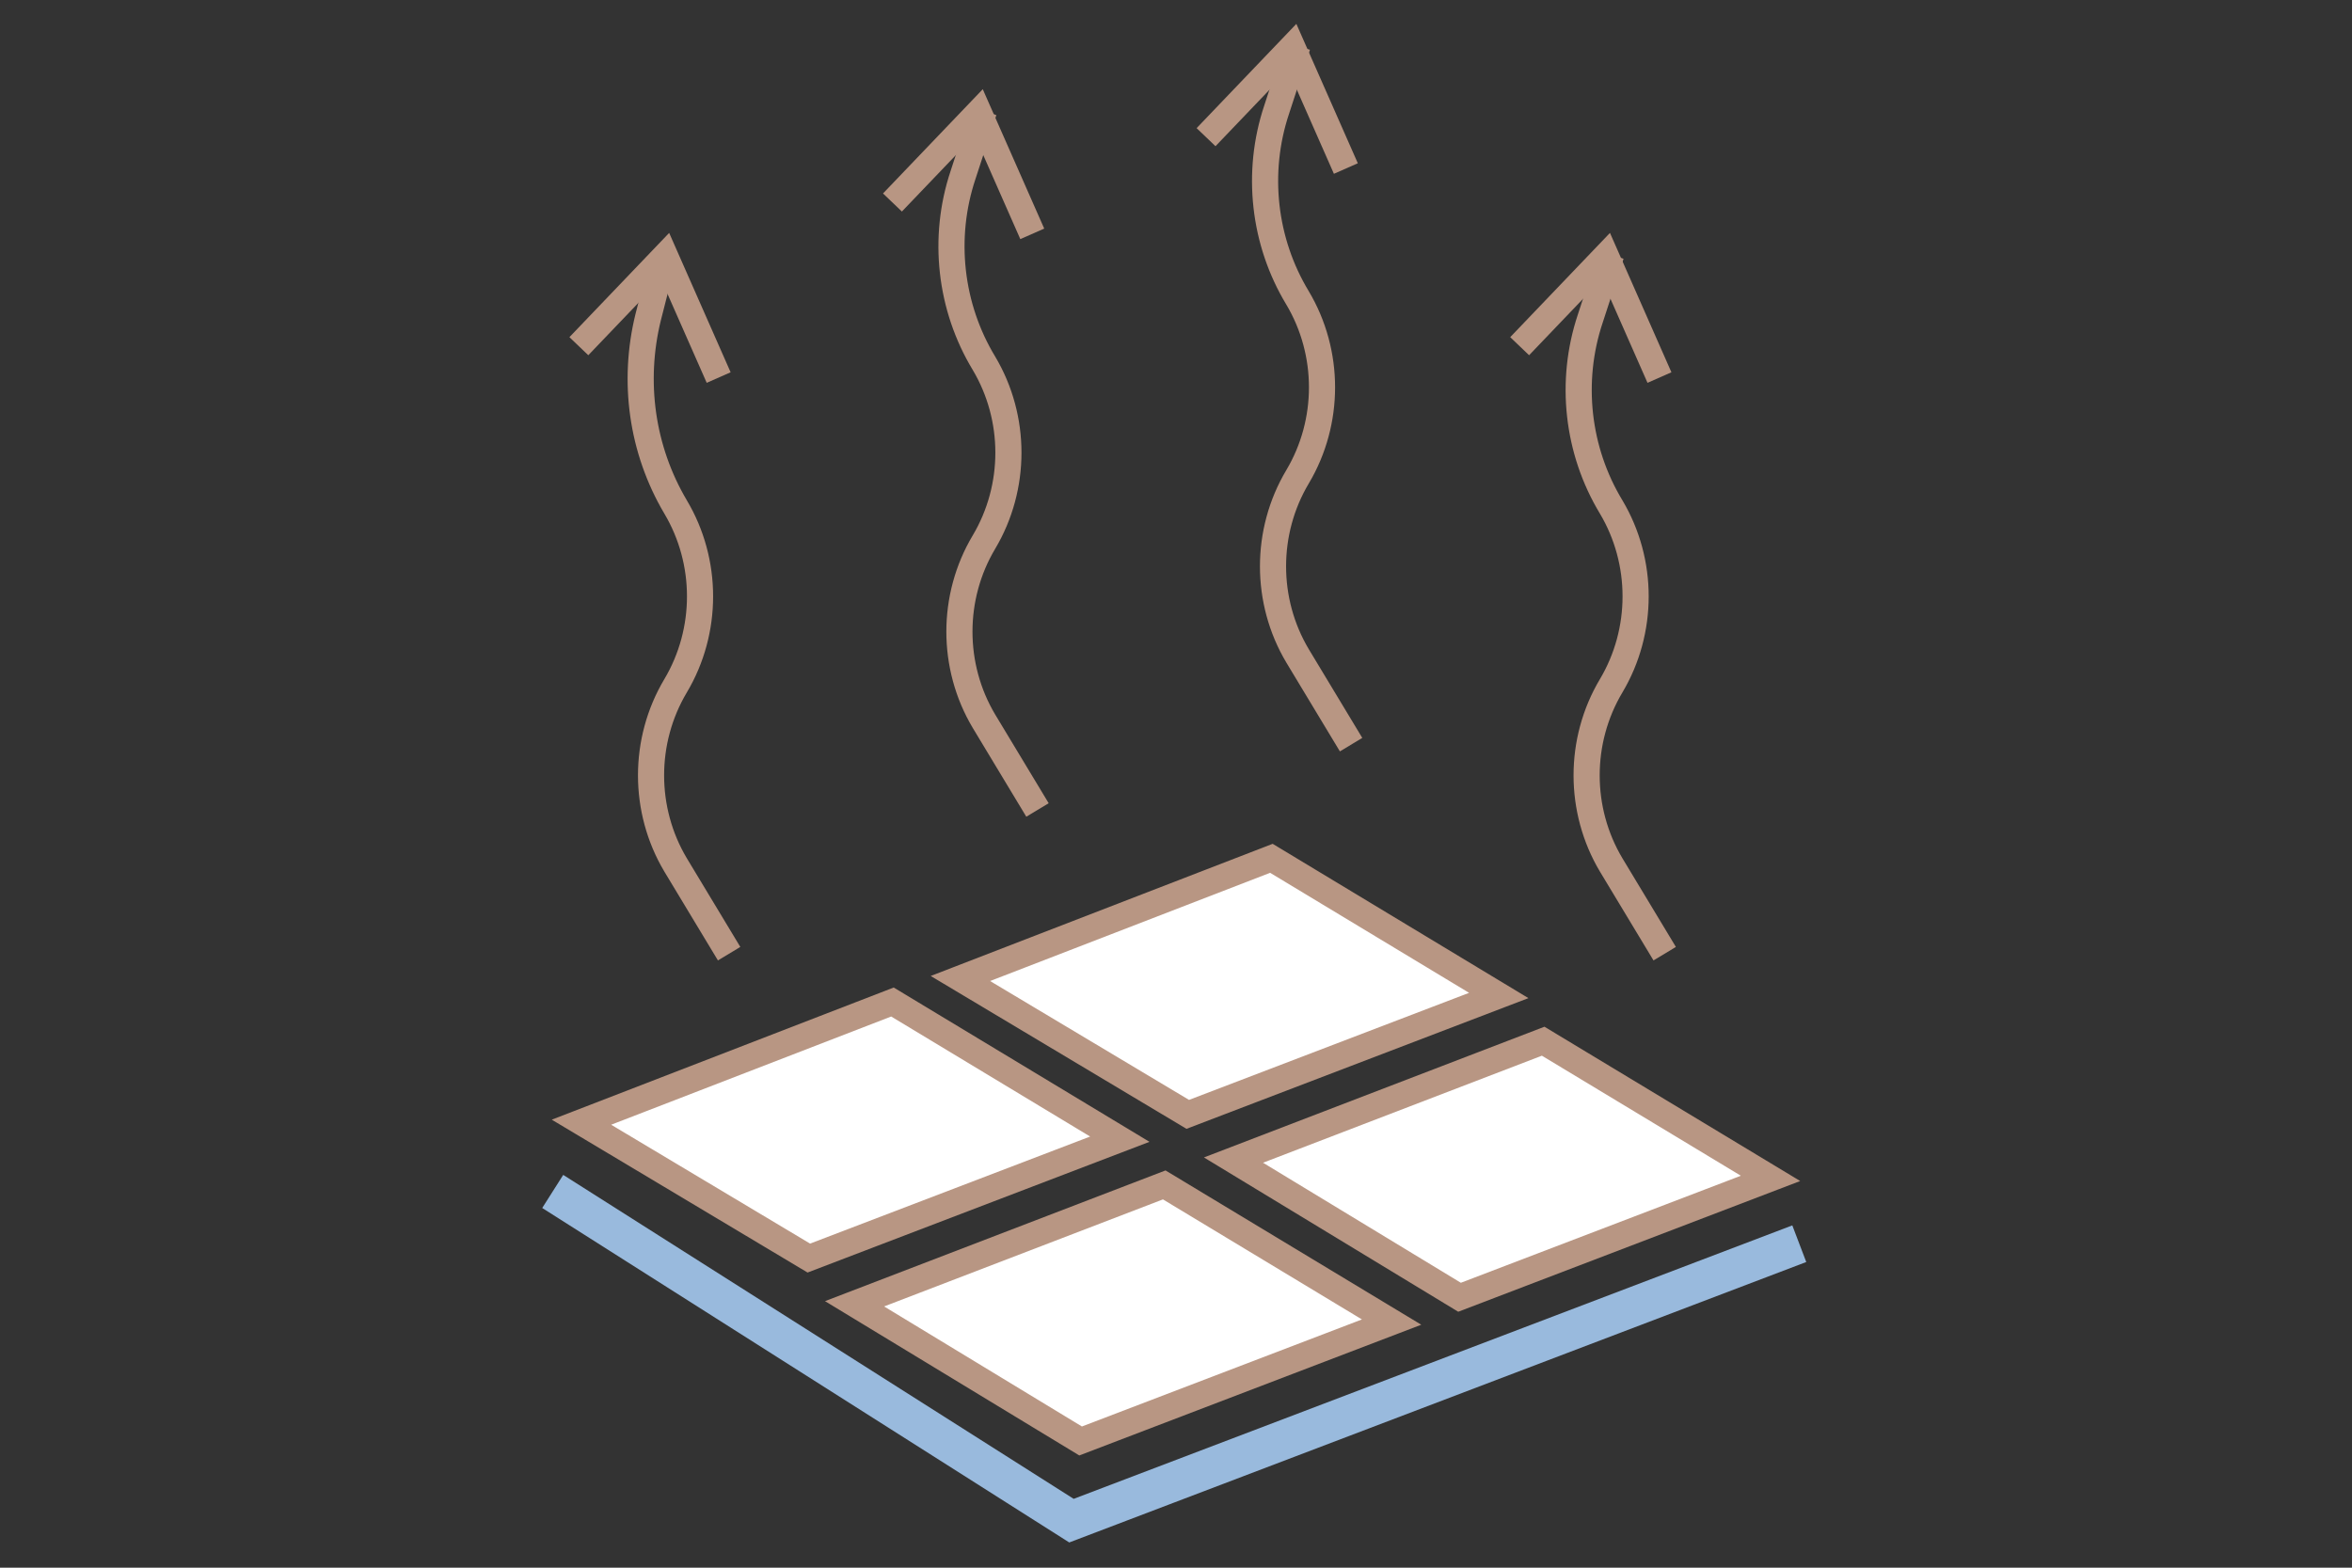<?xml version="1.0" encoding="utf-8"?>
<!-- Generator: Adobe Illustrator 21.0.0, SVG Export Plug-In . SVG Version: 6.00 Build 0)  -->
<svg version="1.1" id="Layer_1" xmlns="http://www.w3.org/2000/svg" xmlns:xlink="http://www.w3.org/1999/xlink" x="0px" y="0px"
	 width="180px" height="120px" viewBox="0 0 180 120" style="enable-background:new 0 0 180 120;" xml:space="preserve">
<rect x="0" y="0" width="180" height="120" fill="#333333" stroke="none"/>
<style type="text/css">
	.st0{fill:#FFFFFF;stroke:#B89683;stroke-width:2;}
	.st1{fill:none;stroke:#99BADD;stroke-width:3;}
	.st2{fill:none;stroke:#B89683;stroke-width:2;}
</style>
<title>icon-podlahovekurenie</title>
<g id="Design">
	<g id="icon-podlahovekurenie" transform="translate(1, 2)">
		<path id="Rectangle" class="st0" d="M67.3,74.7l17.4,10.5l-23.8,9.1L43.5,83.9L67.3,74.7z"/>
		<path id="Rectangle-Copy-34" class="st0" d="M88.1,88.7l17.4,10.5l-23.8,9.1L64.4,97.8L88.1,88.7z"/>
		<path id="Rectangle-Copy-33" class="st0" d="M96.3,63.7l17.4,10.5l-23.8,9.1L72.5,72.9L96.3,63.7z"/>
		<path id="Rectangle-Copy-35" class="st0" d="M117.1,77.7l17.4,10.5l-23.8,9.1L93.4,86.8L117.1,77.7z"/>
		<polyline id="Path-120" class="st1" points="41.3,89.2 81,114.4 136.7,93.2 		"/>
		<path id="Path-121" class="st2" d="M126.4,71l-4.1-6.8c-2.5-4.2-2.5-9.5,0-13.7s2.5-9.5,0-13.7c-2.6-4.3-3.2-9.6-1.6-14.4l1.6-4.9
			l0,0"/>
		<path id="Path-121-Copy" class="st2" d="M102.4,55l-4.1-6.8c-2.5-4.2-2.5-9.5,0-13.7s2.5-9.5,0-13.7c-2.6-4.3-3.2-9.6-1.6-14.4
			l1.6-4.9l0,0"/>
		<path id="Path-121-Copy-2" class="st2" d="M78.4,60l-4.1-6.8c-2.5-4.2-2.5-9.5,0-13.7s2.5-9.5,0-13.7c-2.6-4.3-3.2-9.6-1.6-14.4
			l1.6-4.9l0,0"/>
		<path id="Path-121-Copy-3" class="st2" d="M54.8,71l-4.1-6.8c-2.5-4.2-2.5-9.5,0-13.7c2.5-4.2,2.5-9.5,0-13.7
			c-2.6-4.4-3.3-9.6-2.1-14.5l1.2-4.7l0,0"/>
		<polyline id="Path-122" class="st2" points="115.3,24.5 121.9,17.6 126,26.9 		"/>
		<polyline id="Path-122-Copy" class="st2" points="91.3,8.5 97.9,1.6 102,10.9 		"/>
		<polyline id="Path-122-Copy-2" class="st2" points="67.3,13.5 73.9,6.6 78,15.9 		"/>
		<polyline id="Path-122-Copy-3" class="st2" points="43.3,24.5 49.9,17.6 54,26.9 		"/>
	</g>
</g>
</svg>
